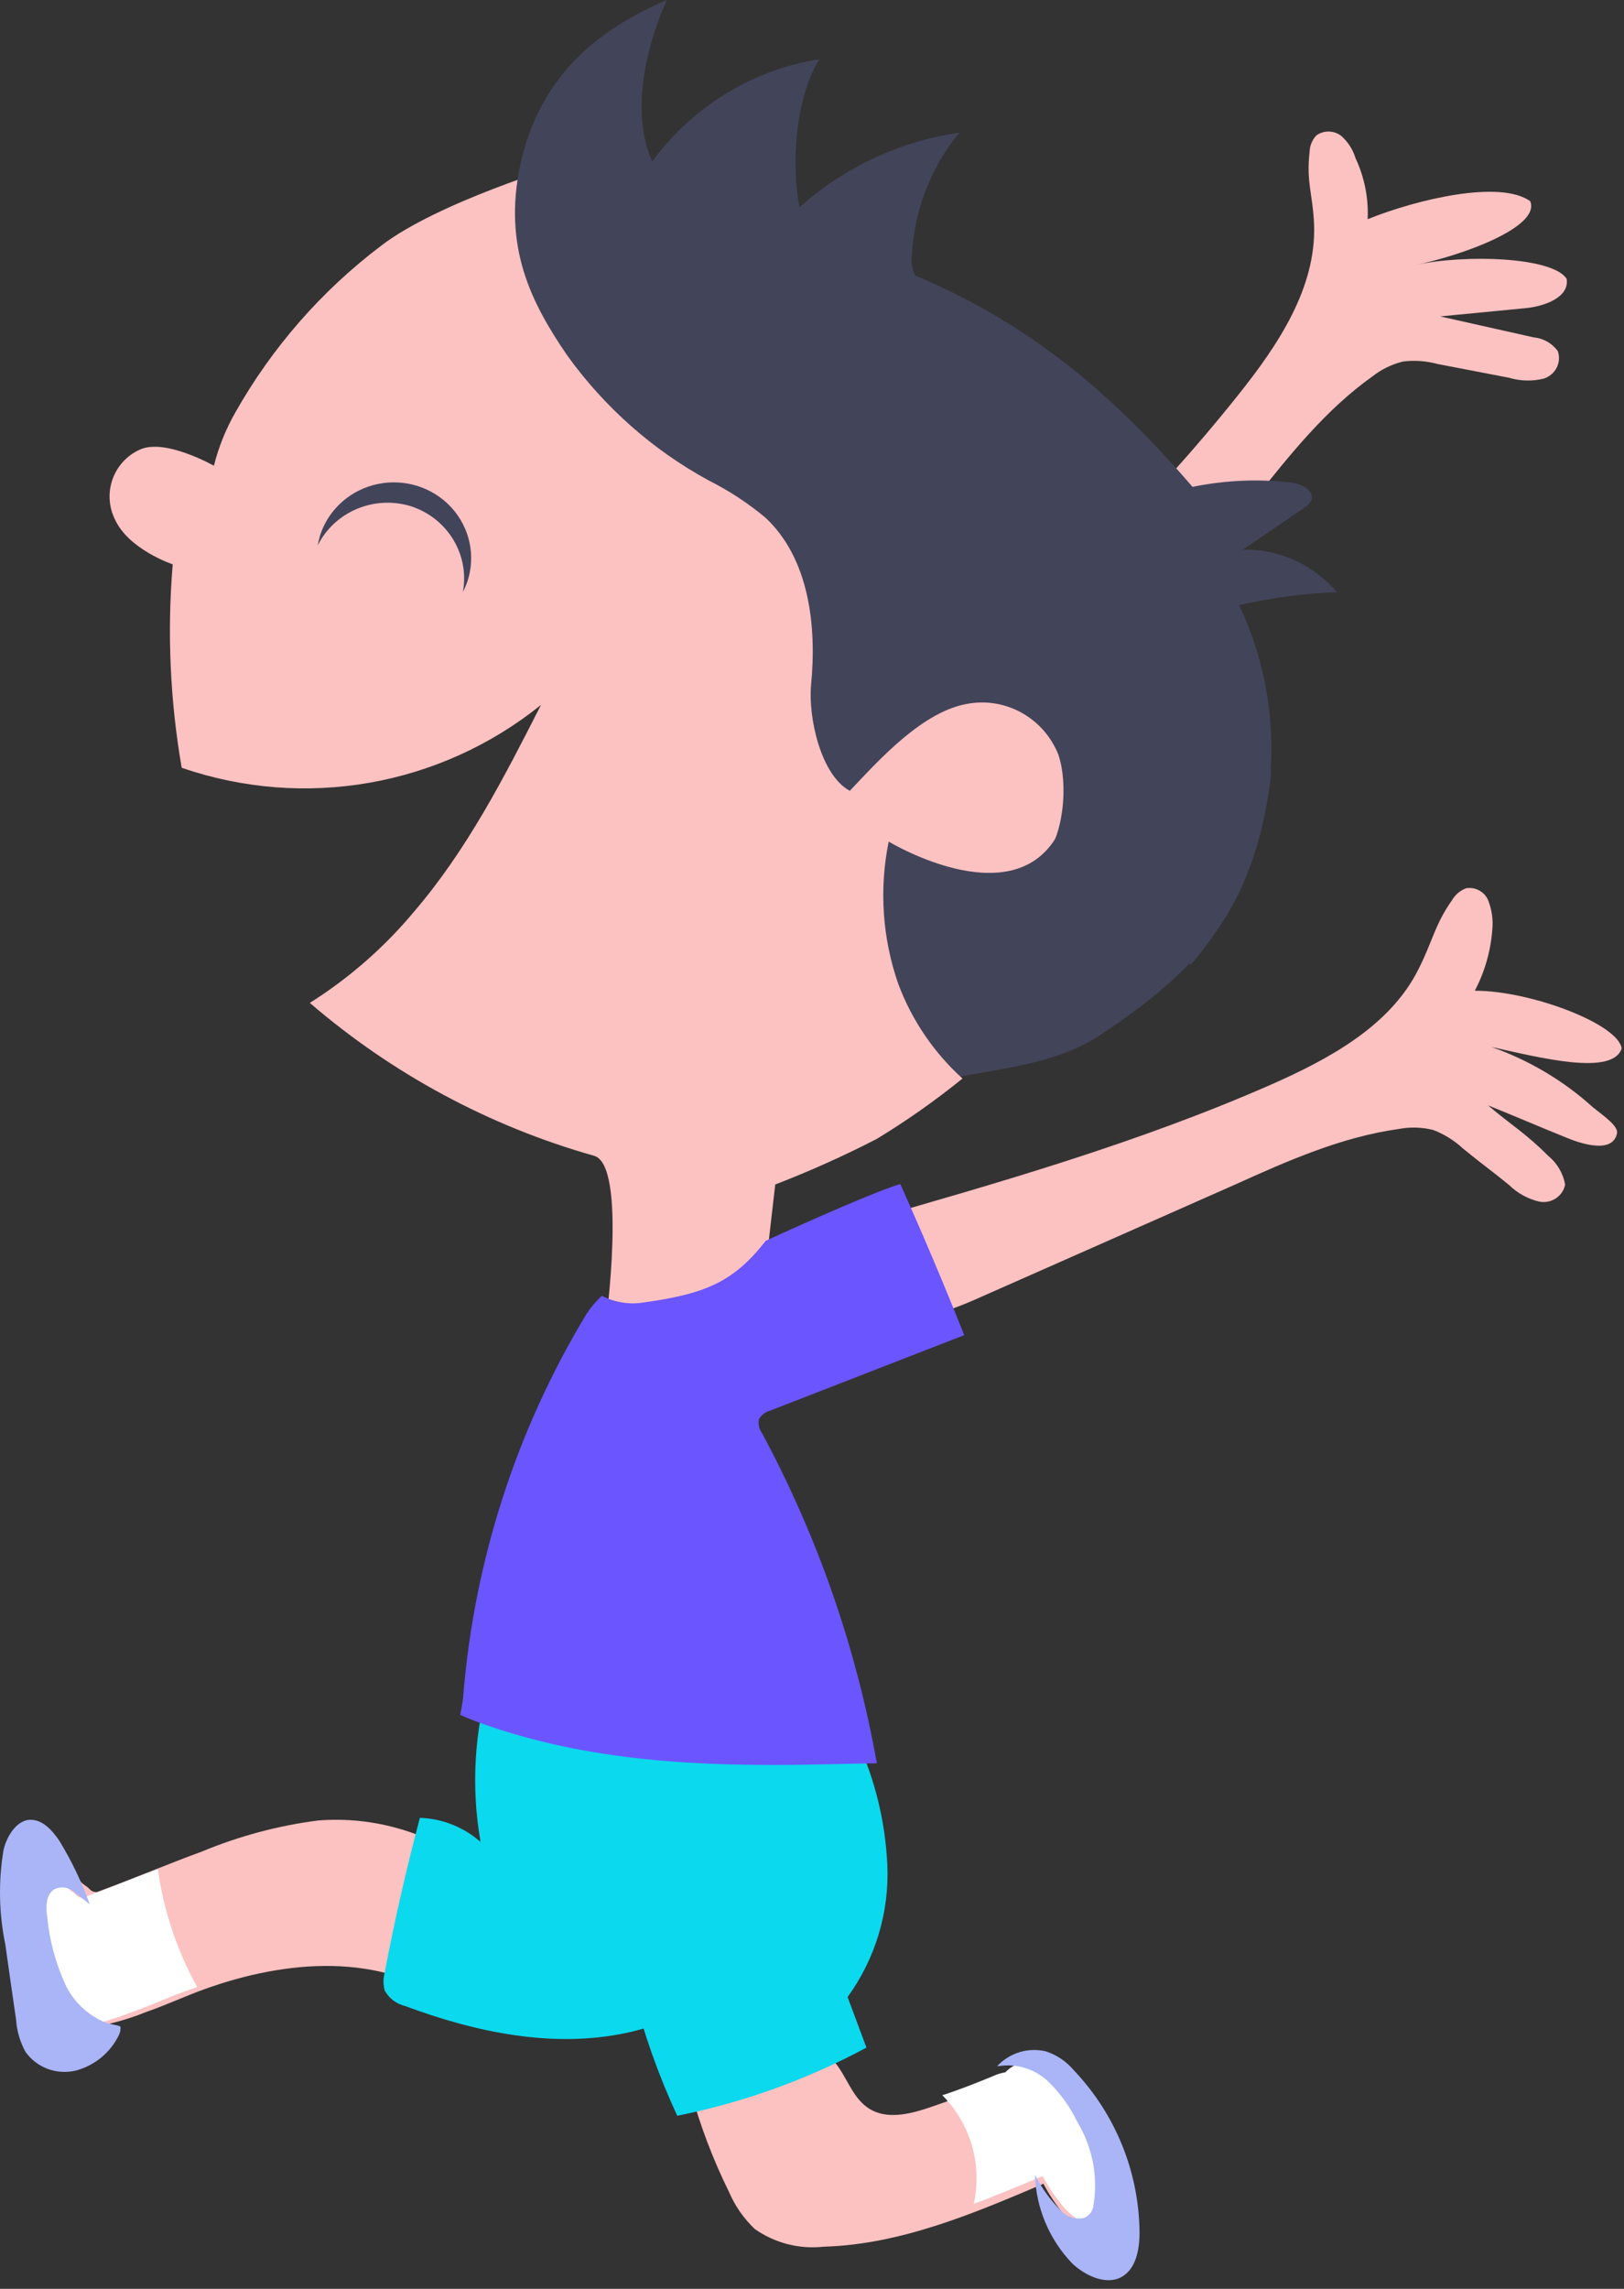 <?xml version="1.0" encoding="UTF-8"?>
<svg width="115px" height="162px" viewBox="0 0 115 162" version="1.1" xmlns="http://www.w3.org/2000/svg" xmlns:xlink="http://www.w3.org/1999/xlink">
    <rect x="0" y="0" width="115" height="162" fill="#333333" stroke="none"/>
    <!-- Generator: Sketch 60.1 (88133) - https://sketch.com -->
    <title>niña_pnud_01</title>
    <desc>Created with Sketch.</desc>
    <g id="Público" stroke="none" stroke-width="1" fill="none" fill-rule="evenodd">
        <g id="Home_V2" transform="translate(-1041, -262)" fill-rule="nonzero">
            <g id="niña_pnud_01" transform="translate(1041, 262)">
                <path d="M78.711,153.946 L77.596,151.053 C77.244,150.001 76.753,149.002 76.138,148.083 C75.509,147.157 74.529,146.536 73.431,146.366 C72.632,146.283 71.838,146.574 71.278,147.157 C70.981,147.208 70.693,147.299 70.42,147.427 C68.882,148.07 67.323,148.658 65.741,149.192 C64.378,149.645 62.796,150.021 61.567,149.259 C60.337,148.497 59.985,146.974 59.07,145.913 C57.779,144.552 55.859,144.008 54.057,144.495 C52.289,145.006 50.731,146.081 49.616,147.562 L48.882,147.899 C49.56,150.402 50.479,152.831 51.627,155.151 C52.051,156.139 52.67,157.029 53.447,157.765 C54.871,158.765 56.604,159.21 58.327,159.018 C63.749,158.864 68.895,156.694 73.889,154.563 C74.29,155.333 74.773,156.058 75.328,156.723 C76.062,157.591 77.234,158.411 78.187,157.919 C78.815,157.534 79.182,156.829 79.14,156.087 C79.126,155.353 78.98,154.627 78.711,153.946 L78.711,153.946 Z" id="Path" fill="#FCC1C1"></path>
                <path d="M78.706,153.441 L77.579,150.557 C77.223,149.509 76.727,148.513 76.104,147.597 C75.468,146.674 74.478,146.055 73.368,145.886 C72.559,145.802 71.757,146.093 71.19,146.674 C70.89,146.725 70.599,146.816 70.323,146.943 C69.137,147.433 67.943,147.904 66.728,148.298 C68.73,150.319 69.568,153.214 68.954,155.988 C70.602,155.373 72.221,154.69 73.83,154.018 C74.236,154.785 74.724,155.507 75.285,156.171 C76.027,157.036 77.212,157.853 78.176,157.363 C78.812,156.979 79.183,156.276 79.14,155.536 C79.121,154.818 78.974,154.108 78.706,153.441 L78.706,153.441 Z" id="Path" fill="#FFFFFF"></path>
                <path d="M70.608,146.244 C71.484,145.296 72.807,144.893 74.067,145.193 C74.846,145.452 75.536,145.923 76.06,146.552 C79,149.652 80.655,153.742 80.695,158.005 C80.695,159.214 80.446,160.632 79.369,161.188 C78.293,161.743 76.838,161.069 75.921,160.196 C74.295,158.499 73.358,156.263 73.289,153.919 C73.79,154.928 74.464,155.841 75.283,156.616 C75.693,156.963 76.242,157.098 76.768,156.983 C77.087,156.851 77.324,156.575 77.406,156.24 C77.786,154.155 77.389,152.005 76.289,150.191 C75.808,149.186 75.161,148.267 74.376,147.474 C73.596,146.659 72.517,146.194 71.385,146.185 C71.236,146.175 70.608,146.244 70.608,146.244 Z" id="Path" fill="#A9B5F7"></path>
                <path d="M33.992,133.328 C33.957,132.864 33.77,132.427 33.46,132.085 L33.683,132.164 C30.482,129.714 26.514,128.536 22.522,128.852 C19.707,129.213 16.951,129.949 14.324,131.04 C12,131.888 9.184,133.071 6.861,133.919 C6.386,133.919 6.415,133.683 6.018,133.446 C5.773,133.275 5.565,133.053 5.409,132.795 C4.926,132.153 4.374,131.568 3.763,131.05 C3.534,130.82 3.245,130.663 2.931,130.597 C2.421,130.581 1.957,130.893 1.769,131.376 C1.589,131.853 1.519,132.365 1.566,132.874 C1.646,135.265 1.97,137.641 2.534,139.963 C2.815,141.225 3.27,142.625 4.402,143.226 C5.496,143.65 6.705,143.65 7.8,143.226 C8.667,143.018 9.518,142.744 10.345,142.408 C11.4,142.043 12.436,141.59 13.472,141.175 C19.105,138.928 25.803,138.05 31.011,141.175 C31.621,141.54 32.347,141.964 32.947,141.619 C33.366,141.301 33.633,140.818 33.683,140.288 C34.16,138.001 34.265,135.649 33.992,133.328 Z" id="Path" fill="#FCC1C1"></path>
                <path d="M5.876,134.315 C5.42,134.315 5.448,134.089 5.067,133.862 C4.831,133.697 4.632,133.485 4.481,133.238 C4.017,132.622 3.487,132.061 2.9,131.565 C2.681,131.344 2.403,131.193 2.101,131.13 C1.611,131.115 1.165,131.413 0.985,131.877 C0.811,132.334 0.745,132.826 0.789,133.313 C0.866,135.606 1.178,137.884 1.719,140.11 C1.989,141.32 2.426,142.663 3.514,143.239 C4.565,143.645 5.727,143.645 6.778,143.239 C7.611,143.039 8.429,142.777 9.224,142.455 C10.237,142.105 11.232,141.67 12.227,141.273 C12.795,141.046 13.381,140.838 13.966,140.64 C12.532,138.059 11.586,135.227 11.177,132.292 C9.391,132.954 7.503,133.72 5.876,134.315 Z" id="Path" fill="#FFFFFF"></path>
                <path d="M6.355,134.779 C5.794,133.221 5.076,131.722 4.213,130.304 C3.699,129.54 2.982,128.739 2.071,128.805 C1.16,128.872 0.472,129.97 0.249,130.943 C-0.121,133.159 -0.078,135.423 0.375,137.623 C0.627,139.408 0.879,141.183 1.141,142.968 C1.194,143.756 1.419,144.524 1.8,145.22 C2.601,146.356 4.033,146.885 5.396,146.546 C6.733,146.178 7.84,145.255 8.43,144.017 C8.519,143.837 8.552,143.634 8.527,143.435 C8.294,143.321 7.945,143.302 7.557,143.187 C6.158,142.643 5.052,141.55 4.504,140.171 C3.892,138.766 3.503,137.275 3.351,135.753 C3.244,135.028 3.215,134.131 3.835,133.73 C4.307,133.486 4.885,133.567 5.27,133.93 C5.793,134.35 6.355,134.779 6.355,134.779 Z" id="Path" fill="#A9B5F7"></path>
                <path d="M73.202,48.442 C74.511,50.503 74.373,53.186 72.859,55.096 C71.317,56.939 69.036,57.97 66.658,57.897 C64.748,57.897 62.503,57.45 61.242,58.87 C60.143,60.134 60.516,62.07 60.955,63.733 L64.28,76.126 C64.312,76.356 64.42,76.569 64.585,76.729 C64.834,76.923 65.264,76.729 65.541,76.729 C69.801,75.63 74.444,75.63 78.046,73.169 C85.115,68.432 88.727,64.298 89.968,55.203 C90.465,51.633 85.88,53.997 83.778,51.117 C81.735,48.123 78.327,46.404 74.75,46.565" id="Path" fill="#42445A"></path>
                <path d="M68.353,48.436 C64.438,48.436 63.293,48.052 63.293,48.052 C63.293,48.052 60.837,39.687 61.189,36.38 L61.542,33.064 C61.542,33.064 48.38,27.543 44.808,22.671 C42.517,19.327 40.858,15.587 39.915,11.639 C39.915,11.639 31.01,14.306 26.997,17.386 C22.784,20.568 19.266,24.588 16.663,29.196 C15.989,30.377 15.479,31.645 15.147,32.965 C15.147,32.965 11.682,30.997 9.901,31.824 C9.005,32.225 8.309,32.977 7.975,33.905 C7.641,34.833 7.697,35.858 8.13,36.744 C9.109,38.909 12.23,39.943 12.23,39.943 C11.829,44.75 12.043,49.589 12.866,54.341 C21.546,57.337 31.146,55.659 38.31,49.892 C35.697,55.03 33.065,60.157 29.336,64.507 C27.224,67.043 24.727,69.228 21.938,70.983 C27.79,76.019 34.662,79.714 42.078,81.808 C44.416,82.497 42.89,93.746 42.89,93.746 L53.654,94.661 L54.897,83.836 C57.351,82.891 59.752,81.814 62.09,80.608 C64.206,79.323 66.233,77.896 68.157,76.337 C66.128,74.502 64.567,72.203 63.607,69.634 C62.481,66.402 62.247,62.922 62.931,59.567 C62.931,59.567 72.522,65.373 75.311,58.189 C78.1,51.005 72.257,48.397 68.353,48.436 Z" id="Path" fill="#FCC1C1"></path>
                <path d="M44.84,141.001 C45.608,144.006 46.651,146.934 47.957,149.751 C52.64,148.813 57.156,147.187 61.355,144.927 L60.021,141.348 C61.986,138.638 62.977,135.353 62.836,132.019 C62.686,128.702 61.84,125.453 60.352,122.478 C60.24,122.195 60.063,121.941 59.836,121.735 C59.573,121.573 59.277,121.471 58.97,121.436 L52.66,120.317 C52.373,120.231 52.063,120.255 51.793,120.385 C51.607,120.532 51.473,120.735 51.413,120.963 L44.227,139.293" id="Path" fill="#0BD9EE"></path>
                <path d="M34.714,118.715 C33.584,122.486 33.348,126.483 34.028,130.368 C32.824,129.313 31.31,128.713 29.732,128.665 C28.78,132.268 27.942,135.919 27.246,139.59 C27.127,140.018 27.127,140.472 27.246,140.899 C27.56,141.45 28.081,141.842 28.685,141.982 C33.704,143.852 39.161,144.994 44.371,143.882 C49.581,142.77 54.534,139.039 56.01,133.744 C56.398,132.244 56.603,130.7 56.62,129.148 C56.687,127.074 56.601,124.997 56.362,122.937 C56.42,122.536 56.296,122.131 56.026,121.837 C55.757,121.543 55.372,121.394 54.981,121.431 L34.704,119.6" id="Path" fill="#0BD9EE"></path>
                <path d="M60.969,86.508 C70.77,83.702 80.611,80.886 89.934,76.799 C94.117,74.961 98.45,72.614 100.452,68.586 C101.448,66.631 101.598,65.438 102.833,63.698 C103.056,63.315 103.408,63.021 103.829,62.866 C104.488,62.764 105.132,63.12 105.383,63.727 C105.647,64.395 105.746,65.116 105.672,65.829 C105.558,67.327 105.138,68.787 104.436,70.121 C108.421,70.121 114.606,72.487 114.835,74.208 C114.198,76.164 109.108,74.883 105.612,74.101 C108.28,75.04 110.729,76.497 112.813,78.383 C113.54,78.97 114.606,79.693 114.506,80.211 C114.227,81.59 112.245,81.062 111,80.554 C109.128,79.801 107.245,78.989 105.373,78.236 C107.086,79.693 108.022,80.192 109.626,81.805 C110.264,82.322 110.692,83.047 110.831,83.849 C110.666,84.674 109.85,85.213 109.008,85.051 C108.198,84.862 107.457,84.456 106.867,83.878 C105.552,82.802 104.875,82.343 103.57,81.267 C102.967,80.71 102.26,80.272 101.488,79.977 C100.69,79.778 99.857,79.755 99.048,79.908 C95.004,80.475 91.229,82.138 87.514,83.819 L69.157,91.934 C67.234,92.785 64.993,93.626 63.101,92.717 C61.208,91.807 60.521,89.461 60.521,87.388" id="Path" fill="#FCC1C1"></path>
                <path d="M66.788,49.725 C74.103,42.776 81.439,35.798 87.689,27.945 C90.506,24.417 93.203,20.383 93.054,15.922 C92.974,13.784 92.486,12.899 92.735,10.771 C92.742,10.332 92.911,9.911 93.213,9.585 C93.748,9.202 94.482,9.222 94.994,9.634 C95.466,10.057 95.81,10.598 95.99,11.199 C96.624,12.549 96.918,14.029 96.846,15.514 C100.369,14.095 106.231,12.715 108.361,14.241 C109.117,16.097 103.385,18.128 100.16,18.77 C103.733,17.973 109.993,18.187 110.939,19.742 C111.148,21.044 109.366,21.685 108.022,21.812 L101.981,22.395 L108.62,23.882 C109.302,23.948 109.921,24.303 110.312,24.854 C110.447,25.24 110.417,25.664 110.23,26.029 C110.043,26.394 109.714,26.671 109.316,26.798 C108.51,26.997 107.663,26.977 106.868,26.739 L101.822,25.768 C101.026,25.552 100.194,25.489 99.374,25.583 C98.573,25.776 97.826,26.137 97.184,26.642 C93.89,28.985 91.352,32.172 88.853,35.312 L76.522,50.862 C75.238,52.485 73.666,54.254 71.546,54.312 C69.426,54.371 67.714,52.641 66.728,50.823" id="Path" fill="#FCC1C1"></path>
                <path d="M29.106,35.833 C31.7,36.68 33.264,39.264 32.779,41.899 C32.901,41.664 33.006,41.421 33.092,41.172 C33.701,39.352 33.272,37.351 31.967,35.924 C30.662,34.498 28.679,33.861 26.765,34.255 C24.851,34.648 23.296,36.012 22.687,37.833 C22.608,38.083 22.546,38.339 22.501,38.598 C23.703,36.205 26.509,35.029 29.106,35.833 L29.106,35.833 Z" id="Path" fill="#42445A"></path>
                <path d="M47.225,0 C42.6,1.969 38.247,5.189 36.838,11.677 C35.614,17.486 37.606,21.415 40.152,25.136 C42.793,28.814 46.216,31.843 50.169,33.997 C51.613,34.72 52.969,35.609 54.211,36.646 C57.282,39.521 57.845,44.247 57.437,48.461 C57.214,50.784 58.137,54.88 60.177,55.973 C62.247,53.787 65.385,50.272 68.65,49.79 C71.305,49.373 73.897,50.849 74.927,53.364 C75.695,55.52 75.325,59.567 73.635,61.093 C77.607,62.796 81.231,65.233 84.323,68.28 C90.403,61.262 91.75,51.239 87.743,42.829 C90.018,42.314 92.333,42.004 94.661,41.904 C92.999,39.948 90.562,38.847 88.015,38.901 L92.349,35.947 C92.565,35.828 92.741,35.646 92.854,35.425 C93.126,34.736 92.174,34.244 91.445,34.155 C89.112,33.885 86.751,33.988 84.449,34.46 C79.329,28.553 73.518,23.147 64.832,19.514 C64.589,19.1 64.496,18.612 64.569,18.136 C64.722,14.929 65.902,11.859 67.931,9.393 C63.728,9.993 59.792,11.831 56.611,14.68 C56.028,11.549 56.31,6.971 58.02,4.194 C53.29,4.936 49.038,7.535 46.186,11.431 C44.009,6.626 47.225,0 47.225,0 Z" id="Path" fill="#42445A"></path>
                <path d="M54.219,87.825 C51.915,90.801 49.826,91.594 45.561,92.189 C44.555,92.351 43.525,92.184 42.619,91.713 C42.205,92.096 41.84,92.529 41.531,93.003 C36.592,101.163 33.607,110.377 32.814,119.911 C32.814,120.298 32.588,121.379 32.588,121.379 C32.588,121.379 33.569,121.806 34.079,121.974 C41.678,124.692 49.64,125.049 57.7,124.89 L62.093,124.801 C60.637,116.625 57.892,108.739 53.964,101.443 C53.757,101.158 53.675,100.799 53.739,100.451 C53.917,100.144 54.21,99.922 54.553,99.836 L68.28,94.5 C66.849,90.903 65.339,87.336 63.75,83.799 C61.318,84.552 54.219,87.825 54.219,87.825 Z" id="Path" fill="#6B55FF"></path>
            </g>
        </g>
    </g>
</svg>